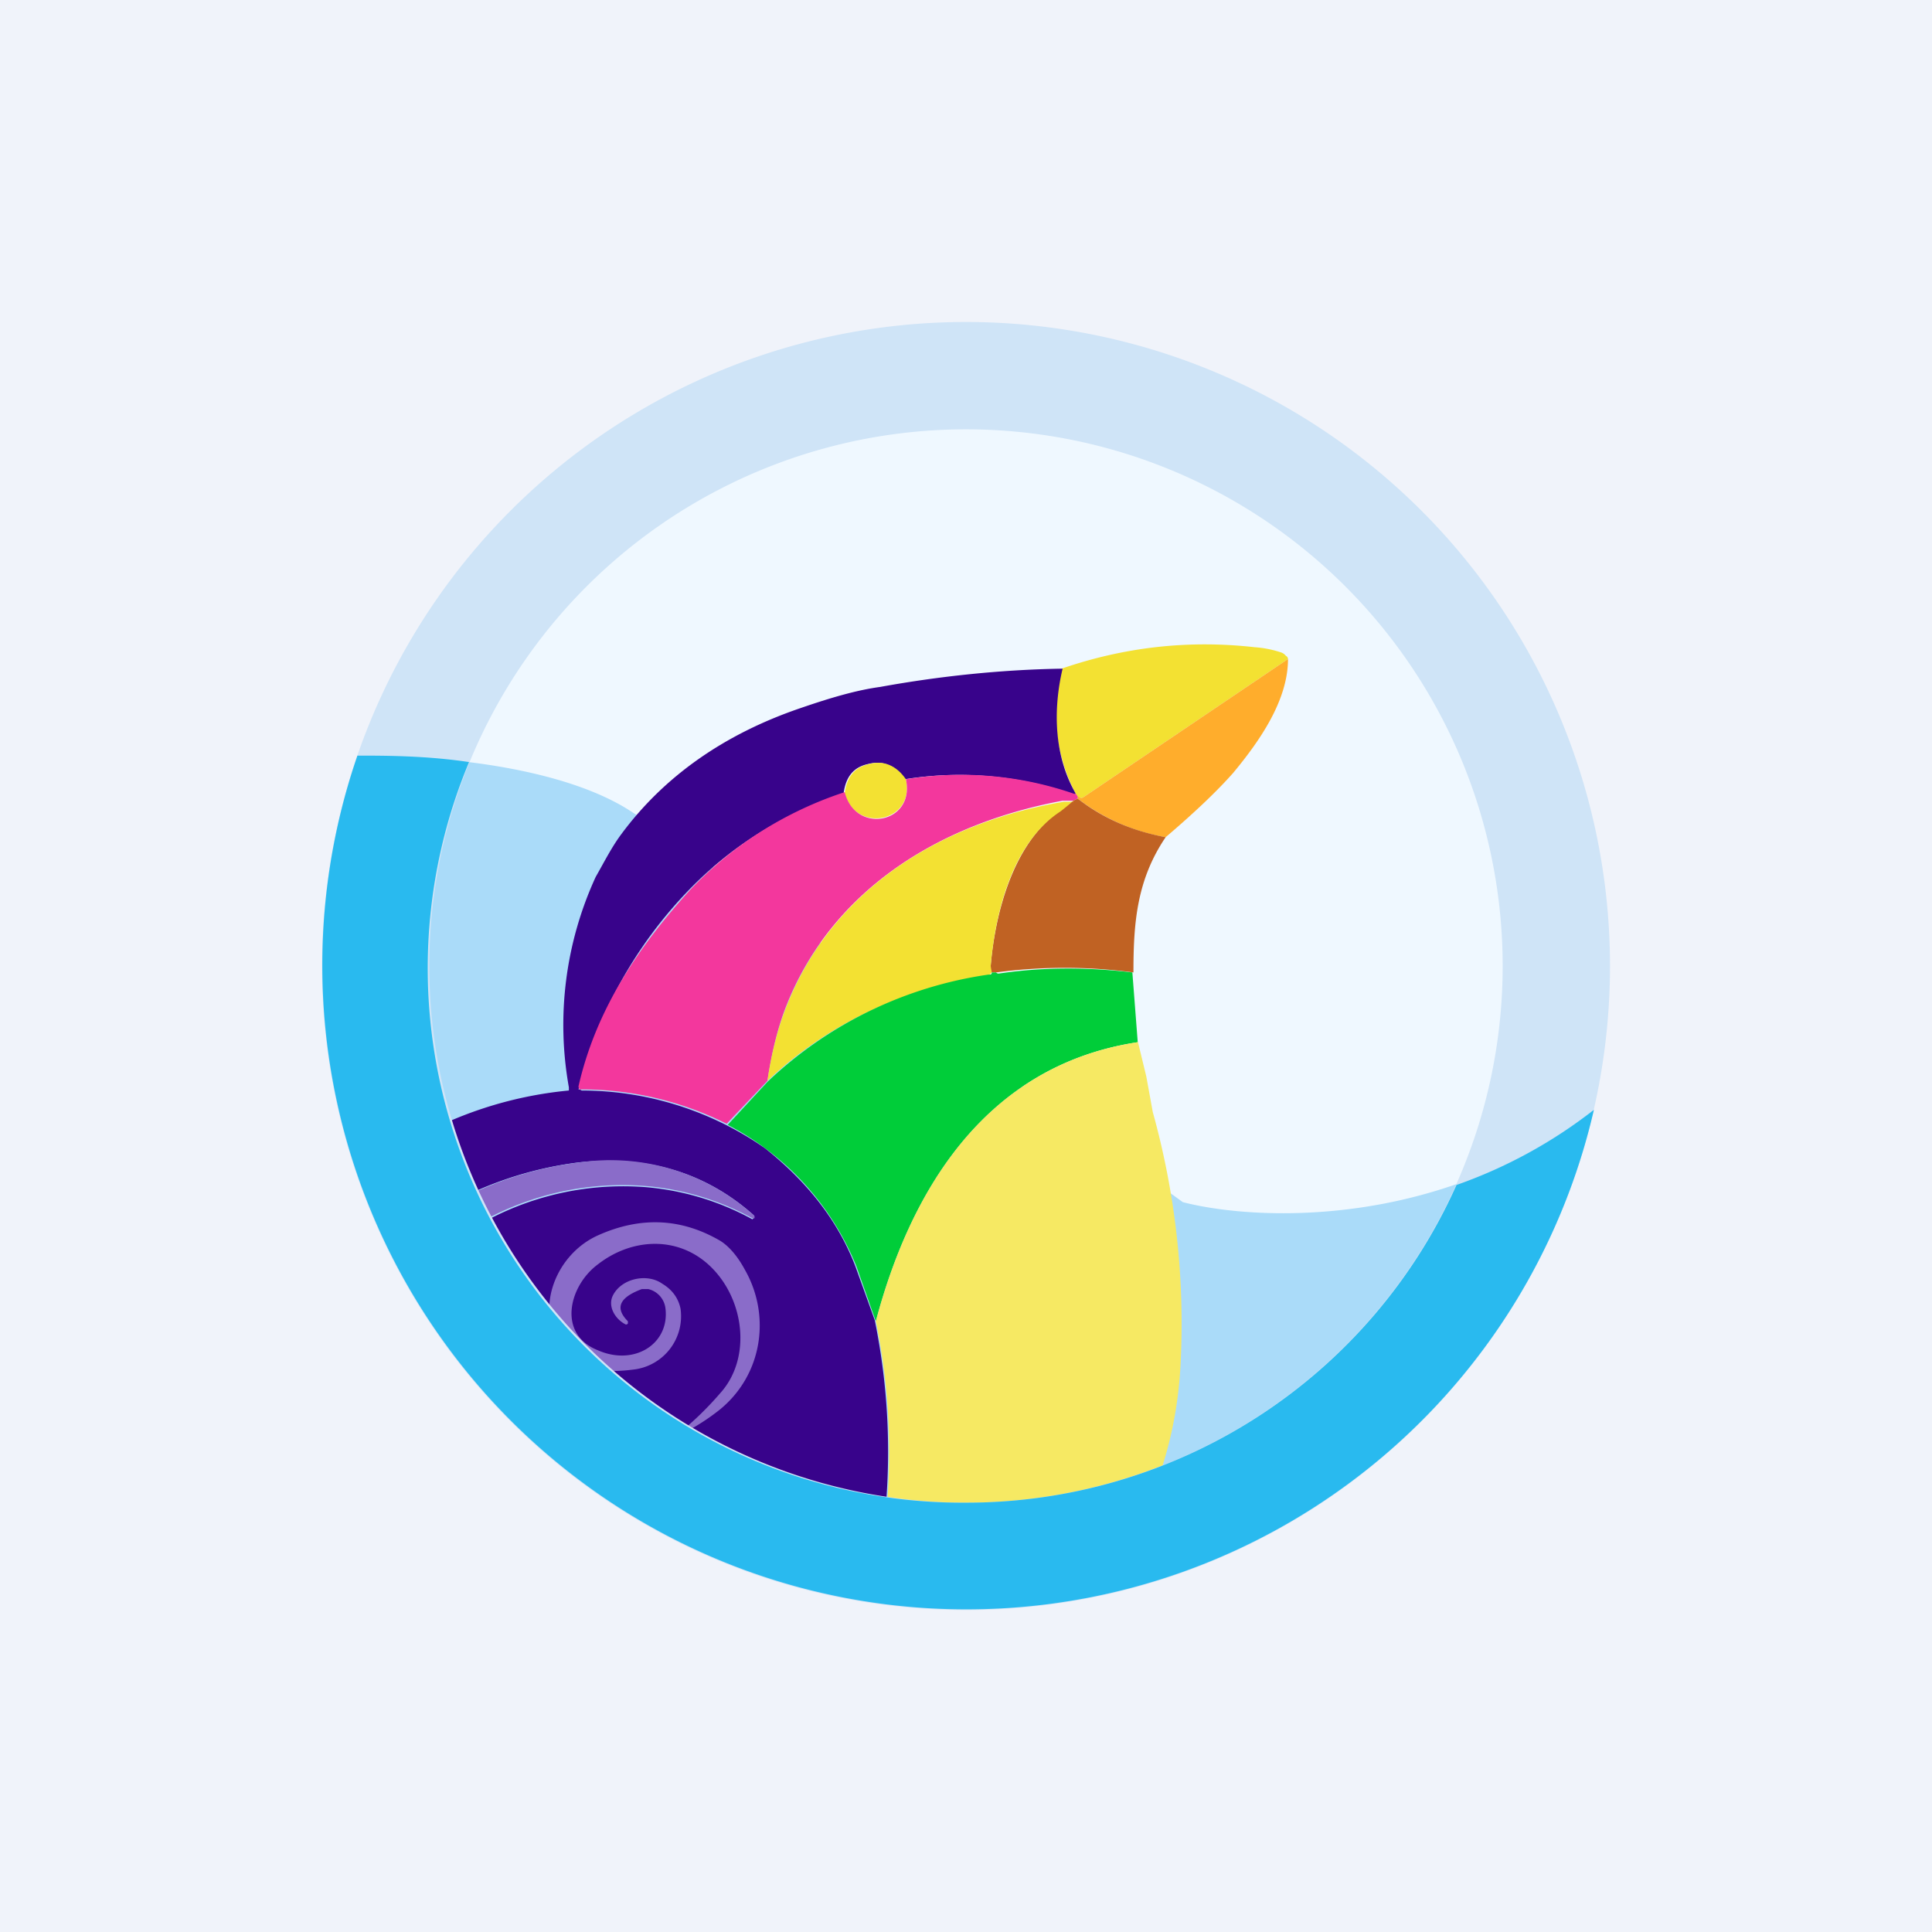 <!-- by TradingView --><svg width="18" height="18" viewBox="0 0 18 18" xmlns="http://www.w3.org/2000/svg"><path fill="#F0F3FA" d="M0 0h18v18H0z"/><circle cx="9" cy="9" fill="#EFF8FF" r="5.29"/><path d="M4.07 7.07c.62.05 1.35.19 1.81.49.7.45 3.72 2.61 5.14 3.64.54.14 1.74.22 2.93-.32a5.3 5.3 0 1 1-9.88-3.81Z" fill="#AADBF9"/><path d="m12 6.14-1.91 1.29a.03.03 0 0 1-.03 0h-.02a1.63 1.63 0 0 1-.15-1.2c.58-.2 1.18-.27 1.8-.2a1 1 0 0 1 .25.05.1.1 0 0 1 .04.03c.02.01.02.03.02.03Z" fill="#F3E132"/><path d="M12 6.14c0 .39-.27.77-.51 1.06-.15.17-.36.37-.63.6a1.86 1.86 0 0 1-.82-.36v-.02l.02.01a.03.03 0 0 0 .03 0L12 6.14Z" fill="#FFAD2C"/><path d="M9.9 6.23c-.09.38-.08.81.12 1.16v.01H10a3.22 3.22 0 0 0-1.57-.14c-.1-.13-.2-.18-.35-.14-.13.03-.2.12-.22.27a.36.36 0 0 1-.1.04 3.47 3.47 0 0 0-1.34.86 4.08 4.08 0 0 0-1.03 1.86h.01l.02.01a2.99 2.99 0 0 1 1.71.54c.4.32.68.68.84 1.1l.18.5c.13.64.16 1.29.08 1.96a5.18 5.18 0 0 1-4.16-2.65l.05.01a.04.04 0 0 0 .03 0 2.7 2.7 0 0 1 1.86-.56 2.5 2.5 0 0 1 1 .3l.01-.01a.02.02 0 0 0 0-.03c-.45-.4-1-.56-1.63-.49a3.4 3.4 0 0 0-1.44.53 3.5 3.5 0 0 1-.25-.68.3.3 0 0 0 .07-.02 3.66 3.66 0 0 1 1.53-.5v-.03a3.3 3.3 0 0 1 .25-1.96c.08-.14.15-.28.24-.4.4-.54.96-.93 1.66-1.17.29-.1.53-.17.75-.2.55-.1 1.12-.16 1.68-.17Z" fill="#38038B"/><path d="M8.44 7.26c.09.4-.47.51-.57.13.02-.15.09-.24.22-.27.14-.04.26.01.35.14Z" fill="#F3E132"/><path d="m10.02 7.39.02.03v.02l-.04.02h-.1c-1.18.22-2.15.85-2.57 1.9-.08.2-.14.44-.18.71l-.38.4a3 3 0 0 0-1.37-.32l-.01-.02v-.01c.16-.7.54-1.28 1.05-1.84a3.47 3.47 0 0 1 1.43-.9c.1.4.66.29.57-.12a3.22 3.22 0 0 1 1.58.14v-.01Z" fill="#F3379D"/><path d="M10.04 7.44c.23.18.5.3.82.36-.27.4-.3.8-.3 1.26a4.8 4.8 0 0 0-1.28 0h-.04A.07.07 0 0 1 9.23 9c.04-.47.2-1.14.65-1.45l.12-.09.04-.02Z" fill="#C06223"/><path d="M10 7.46a2 2 0 0 1-.12.1c-.46.3-.61.97-.65 1.44l.01.06-.03.03c-.8.12-1.5.45-2.06.98.04-.27.1-.5.18-.7.42-1.06 1.4-1.7 2.58-1.9H10Z" fill="#F3E132"/><path d="m10.55 9.06.05.65c-1.45.22-2.13 1.43-2.44 2.6l-.18-.51a2.57 2.57 0 0 0-1.2-1.32l.37-.4a3.76 3.76 0 0 1 2.06-1c.02 0 .03 0 .03-.02h.04a.03.03 0 0 0 .03.01c.4-.06.82-.06 1.24-.01Z" fill="#00CD39"/><path d="m10.6 9.7.08.33.06.33a7.36 7.36 0 0 1 .26 2.33c-.02.44-.11.86-.28 1.27a4.9 4.9 0 0 1-1.34.31c-.39.03-.76.03-1.14 0 .08-.68.05-1.33-.08-1.96.31-1.17.99-2.38 2.44-2.6Z" fill="#F6E963"/><path d="m4.08 11.61-.12-.25c.47-.3.95-.47 1.44-.53a1.99 1.99 0 0 1 1.63.5v.02h-.02a2.5 2.5 0 0 0-.99-.3 2.7 2.7 0 0 0-1.89.57h-.05Z" fill="#8A6CC9"/><path d="M6.35 13.36h-.02v-.01a3 3 0 0 0 .38-.37c.29-.32.23-.86-.08-1.17-.3-.3-.74-.28-1.06-.03-.27.2-.38.65 0 .8.34.15.67-.06.63-.39a.21.21 0 0 0-.16-.18h-.06c-.16.06-.28.15-.13.3v.02a.02.02 0 0 1-.02.01c-.1-.05-.17-.17-.12-.27.08-.16.32-.21.46-.11.1.06.15.14.17.23a.5.5 0 0 1-.44.57c-.23.03-.47.02-.63-.15-.31-.35-.12-.91.3-1.1.4-.18.78-.16 1.14.05.08.05.16.14.23.27.24.42.17.97-.23 1.3a2 2 0 0 1-.36.23Z" fill="#8A6CC9"/><path d="M9 3a6 6 0 1 1 0 12A6 6 0 0 1 9 3Zm0 1a5 5 0 1 0 0 10A5 5 0 0 0 9 4Z" fill="#CFE4F7"/><path d="M3.33 7.04c.26 0 .64 0 1.04.06A4.98 4.98 0 0 0 9 14a5 5 0 0 0 4.57-2.96 4.5 4.5 0 0 0 1.28-.7 6 6 0 1 1-11.52-3.3Z" fill="#29BAEF"/></svg>